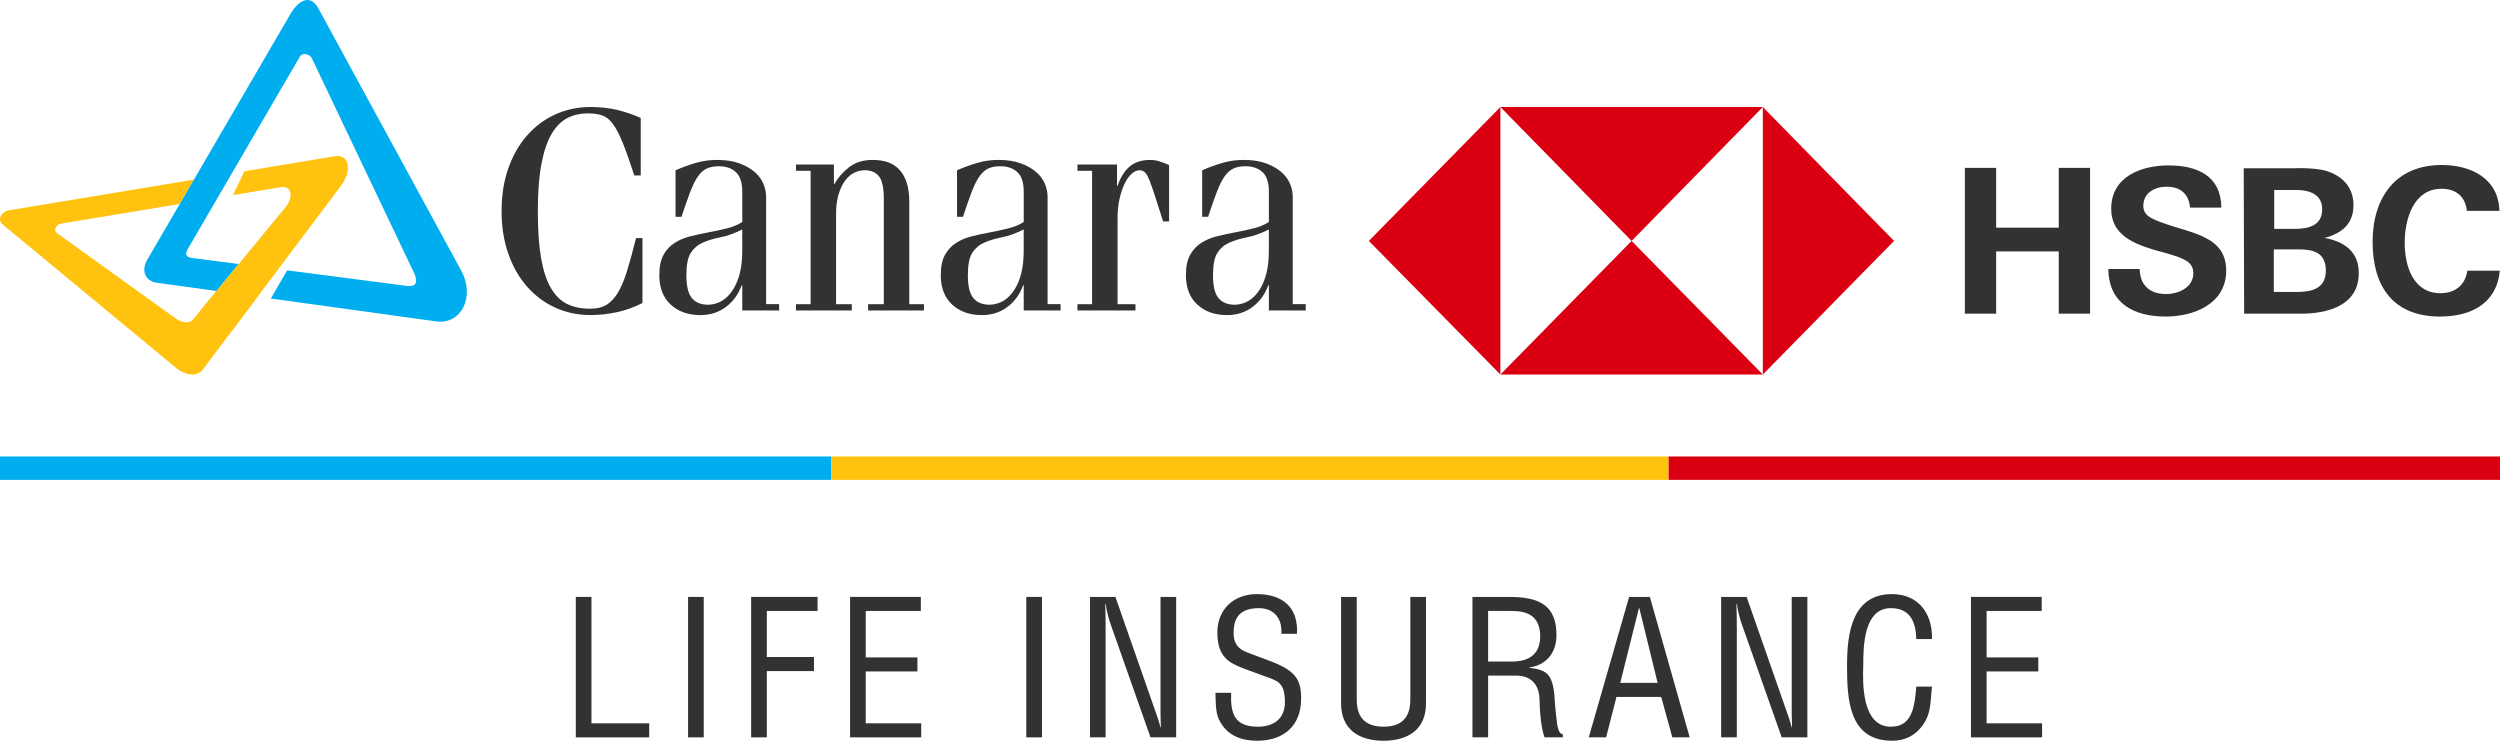 <svg width="162" height="48" viewBox="0 0 162 48" fill="none" xmlns="http://www.w3.org/2000/svg">
<path d="M13.15 23.936L16.692 19.225L14.029 18.857L12.531 20.675C12.205 21.071 11.662 20.834 11.378 20.63L3.704 15.115C3.414 14.907 3.659 14.54 3.96 14.49L11.65 13.215L12.568 11.638L0.562 13.63C0.115 13.703 -0.225 14.218 0.183 14.555L11.443 23.869C11.841 24.198 12.694 24.544 13.15 23.936Z" fill="#FFC20E"/>
<path d="M20.639 0.559L29.879 17.52C30.821 19.249 29.874 21.05 28.259 20.826L17.548 19.344L18.61 17.518L26.339 18.524C27.143 18.635 27.059 18.079 26.72 17.455L20.201 3.764C20.064 3.512 19.599 3.38 19.441 3.653L12.225 16.036C12.011 16.404 11.952 16.648 12.416 16.712L15.468 17.109L14.028 18.857L10.153 18.32C9.431 18.22 9.115 17.565 9.543 16.83L18.838 0.877C19.256 0.16 20.055 -0.512 20.639 0.559Z" fill="#00ADEF"/>
<path d="M18.032 17.443L18.781 16.445L22.087 12.049C22.822 11.072 22.668 9.964 21.669 10.129L15.839 11.096L15.096 12.644L18.222 12.125C18.896 12.014 19.03 12.785 18.504 13.423L16.386 15.995L15.468 17.109L12.933 20.187L15.018 21.45L18.032 17.443Z" fill="#FFC20E"/>
<path d="M41.52 11.368H41.103C40.812 10.475 40.561 9.764 40.346 9.237C40.132 8.71 39.92 8.306 39.711 8.027C39.504 7.748 39.272 7.564 39.02 7.477C38.767 7.391 38.458 7.347 38.092 7.347C37.599 7.347 37.154 7.449 36.756 7.654C36.359 7.859 36.017 8.207 35.733 8.697C35.449 9.188 35.231 9.84 35.079 10.652C34.928 11.464 34.851 12.474 34.851 13.677C34.851 14.894 34.921 15.905 35.06 16.712C35.199 17.519 35.411 18.167 35.694 18.657C35.979 19.148 36.331 19.495 36.755 19.7C37.177 19.904 37.679 20.006 38.261 20.006C38.651 20.006 38.986 19.929 39.264 19.773C39.542 19.619 39.792 19.364 40.013 19.011C40.233 18.656 40.435 18.189 40.618 17.605C40.801 17.021 41 16.296 41.216 15.427H41.632V19.633C41.101 19.907 40.549 20.106 39.974 20.23C39.4 20.354 38.828 20.416 38.261 20.416C37.452 20.416 36.698 20.258 35.997 19.941C35.296 19.625 34.688 19.175 34.169 18.591C33.651 18.007 33.244 17.3 32.948 16.468C32.651 15.636 32.502 14.706 32.502 13.675C32.502 12.645 32.651 11.714 32.948 10.882C33.244 10.05 33.651 9.344 34.169 8.76C34.687 8.177 35.295 7.726 35.997 7.409C36.698 7.093 37.452 6.934 38.261 6.934C38.905 6.934 39.492 7 40.022 7.13C40.553 7.261 41.052 7.431 41.519 7.643V11.368H41.52Z" fill="#323232"/>
<path d="M43.776 14.049V11.033C44.232 10.835 44.678 10.674 45.111 10.549C45.544 10.425 45.995 10.363 46.464 10.363C47.014 10.363 47.489 10.434 47.887 10.578C48.285 10.72 48.616 10.904 48.88 11.126C49.144 11.349 49.337 11.604 49.459 11.89C49.583 12.176 49.644 12.461 49.644 12.745V19.709H50.487V20.119H48.099V18.481H48.063C47.852 19.064 47.513 19.533 47.044 19.887C46.575 20.24 46.025 20.418 45.393 20.418C44.597 20.418 43.953 20.191 43.461 19.738C42.969 19.285 42.723 18.649 42.723 17.829C42.723 17.283 42.813 16.846 42.995 16.516C43.176 16.188 43.42 15.927 43.724 15.734C44.028 15.542 44.371 15.399 44.752 15.306C45.133 15.213 45.522 15.129 45.92 15.055C46.319 14.98 46.707 14.896 47.089 14.803C47.469 14.71 47.806 14.57 48.099 14.384V12.43C48.099 11.834 47.96 11.409 47.686 11.155C47.41 10.9 47.038 10.773 46.569 10.773C46.265 10.773 46.007 10.822 45.796 10.922C45.586 11.021 45.395 11.192 45.226 11.434C45.056 11.675 44.889 12.01 44.725 12.439C44.56 12.868 44.373 13.405 44.162 14.049H43.776ZM48.098 14.869C47.606 15.117 47.14 15.286 46.701 15.372C46.262 15.459 45.878 15.574 45.55 15.717C45.222 15.859 44.961 16.08 44.768 16.378C44.575 16.675 44.478 17.16 44.478 17.83C44.478 18.537 44.597 19.034 44.838 19.319C45.077 19.605 45.432 19.747 45.9 19.747C46.567 19.723 47.1 19.397 47.498 18.77C47.897 18.142 48.097 17.314 48.097 16.284V14.869H48.098Z" fill="#323232"/>
<path d="M51.578 10.661H54.038V11.927H54.073C54.283 11.53 54.594 11.17 55.004 10.847C55.414 10.525 55.929 10.363 56.55 10.363C56.902 10.363 57.221 10.41 57.508 10.503C57.795 10.596 58.044 10.751 58.254 10.969C58.465 11.185 58.63 11.468 58.746 11.815C58.864 12.163 58.922 12.591 58.922 13.101V19.71H59.871V20.12H56.252V19.71H57.271V12.877C57.271 12.182 57.168 11.701 56.963 11.434C56.759 11.167 56.451 11.033 56.041 11.033C55.795 11.033 55.561 11.089 55.339 11.202C55.116 11.313 54.92 11.487 54.75 11.722C54.58 11.958 54.443 12.253 54.337 12.607C54.231 12.961 54.178 13.38 54.178 13.864V19.711H55.198V20.12H51.579V19.711H52.527V11.07H51.579V10.661H51.578Z" fill="#323232"/>
<path d="M62.015 14.049V11.033C62.472 10.835 62.917 10.674 63.351 10.549C63.784 10.425 64.234 10.363 64.703 10.363C65.254 10.363 65.728 10.434 66.127 10.578C66.525 10.72 66.855 10.904 67.119 11.126C67.383 11.349 67.576 11.604 67.699 11.89C67.822 12.176 67.883 12.461 67.883 12.745V19.709H68.727V20.119H66.338V18.481H66.303C66.092 19.064 65.752 19.533 65.284 19.887C64.815 20.24 64.264 20.418 63.633 20.418C62.836 20.418 62.192 20.191 61.7 19.738C61.209 19.285 60.962 18.649 60.962 17.829C60.962 17.283 61.053 16.846 61.234 16.516C61.416 16.188 61.659 15.927 61.964 15.734C62.267 15.542 62.61 15.399 62.992 15.306C63.372 15.213 63.762 15.129 64.16 15.055C64.558 14.98 64.947 14.896 65.328 14.803C65.709 14.71 66.046 14.57 66.338 14.384V12.43C66.338 11.834 66.2 11.409 65.925 11.155C65.65 10.9 65.278 10.773 64.809 10.773C64.504 10.773 64.247 10.822 64.036 10.922C63.825 11.021 63.635 11.192 63.465 11.434C63.295 11.675 63.129 12.01 62.964 12.439C62.8 12.868 62.613 13.405 62.402 14.049H62.015ZM66.337 14.869C65.845 15.117 65.379 15.286 64.939 15.372C64.501 15.459 64.117 15.574 63.789 15.717C63.461 15.859 63.2 16.08 63.007 16.378C62.813 16.675 62.717 17.16 62.717 17.83C62.717 18.537 62.836 19.034 63.077 19.319C63.316 19.605 63.671 19.747 64.139 19.747C64.806 19.723 65.339 19.397 65.737 18.77C66.135 18.142 66.335 17.314 66.335 16.284V14.869H66.337Z" fill="#323232"/>
<path d="M70.766 11.07H69.818V10.661H72.382V12.039H72.418C72.605 11.493 72.866 11.077 73.2 10.792C73.534 10.507 73.982 10.364 74.544 10.364C74.767 10.364 74.992 10.404 75.22 10.485C75.449 10.566 75.627 10.637 75.757 10.7V14.349H75.37L74.756 12.431C74.591 11.935 74.45 11.578 74.334 11.36C74.217 11.143 74.053 11.034 73.842 11.034C73.666 11.034 73.49 11.114 73.315 11.276C73.139 11.438 72.987 11.658 72.858 11.937C72.729 12.217 72.624 12.54 72.542 12.905C72.46 13.272 72.419 13.666 72.419 14.088V19.711H73.578V20.12H69.818V19.711H70.767V11.07H70.766Z" fill="#323232"/>
<path d="M77.901 14.049V11.033C78.357 10.835 78.803 10.674 79.236 10.549C79.669 10.425 80.12 10.363 80.589 10.363C81.139 10.363 81.614 10.434 82.012 10.578C82.41 10.72 82.741 10.904 83.005 11.126C83.269 11.349 83.462 11.604 83.585 11.89C83.708 12.176 83.769 12.461 83.769 12.745V19.709H84.612V20.119H82.224V18.481H82.188C81.978 19.064 81.638 19.533 81.169 19.887C80.7 20.24 80.15 20.418 79.518 20.418C78.722 20.418 78.078 20.191 77.586 19.738C77.094 19.285 76.848 18.649 76.848 17.829C76.848 17.283 76.938 16.846 77.12 16.516C77.301 16.188 77.545 15.927 77.849 15.734C78.153 15.542 78.496 15.399 78.877 15.306C79.258 15.213 79.647 15.129 80.045 15.055C80.444 14.98 80.832 14.896 81.213 14.803C81.594 14.71 81.931 14.57 82.224 14.384V12.43C82.224 11.834 82.085 11.409 81.811 11.155C81.535 10.9 81.163 10.773 80.694 10.773C80.39 10.773 80.132 10.822 79.921 10.922C79.71 11.021 79.52 11.192 79.351 11.434C79.181 11.675 79.014 12.01 78.85 12.439C78.685 12.868 78.498 13.405 78.287 14.049H77.901ZM82.222 14.869C81.731 15.117 81.264 15.286 80.825 15.372C80.386 15.459 80.003 15.574 79.674 15.717C79.346 15.859 79.085 16.08 78.892 16.378C78.699 16.675 78.602 17.16 78.602 17.83C78.602 18.537 78.722 19.034 78.962 19.319C79.202 19.605 79.556 19.747 80.025 19.747C80.691 19.723 81.225 19.397 81.623 18.77C82.021 18.142 82.221 17.314 82.221 16.284V14.869H82.222Z" fill="#323232"/>
<path d="M122.734 15.612L114.231 6.934V24.27L122.734 15.612Z" fill="#DB0011"/>
<path d="M105.728 15.612L114.231 6.934H97.225L105.728 15.612Z" fill="#DB0011"/>
<path d="M88.702 15.612L97.225 24.27V6.934L88.702 15.612Z" fill="#DB0011"/>
<path d="M105.728 15.612L97.225 24.27H114.231L105.728 15.612Z" fill="#DB0011"/>
<path d="M133.407 16.292H129.351V20.326H127.322V10.878H129.351V14.753H133.407V10.878H135.436V20.326H133.407V16.292Z" fill="#323232"/>
<path d="M140.335 20.512C138.307 20.512 136.647 19.689 136.621 17.433H138.649C138.676 18.442 139.255 19.052 140.362 19.052C141.178 19.052 142.127 18.628 142.127 17.699C142.127 16.956 141.494 16.743 140.441 16.425L139.756 16.239C138.281 15.814 136.805 15.231 136.805 13.532C136.805 11.435 138.755 10.719 140.52 10.719C142.337 10.719 143.918 11.356 143.944 13.453H141.916C141.837 12.603 141.336 12.099 140.388 12.099C139.624 12.099 138.887 12.497 138.887 13.346C138.887 14.036 139.519 14.249 140.836 14.673L141.626 14.912C143.233 15.416 144.26 15.974 144.26 17.566C144.234 19.689 142.179 20.512 140.335 20.512Z" fill="#323232"/>
<path d="M145.393 10.905H148.66C149.266 10.878 149.898 10.905 150.504 11.011C151.636 11.276 152.506 12.019 152.506 13.293C152.506 14.514 151.742 15.124 150.635 15.416C151.9 15.655 152.848 16.292 152.848 17.698C152.848 19.848 150.741 20.326 149.108 20.326H145.42L145.393 10.905ZM148.66 14.832C149.555 14.832 150.477 14.647 150.477 13.559C150.477 12.576 149.634 12.311 148.791 12.311H147.369V14.832H148.66ZM148.844 18.919C149.792 18.919 150.714 18.707 150.714 17.539C150.714 16.372 149.924 16.159 148.95 16.159H147.343V18.919H148.844Z" fill="#323232"/>
<path d="M158.116 20.512C155.087 20.512 153.744 18.574 153.744 15.682C153.744 12.789 155.245 10.692 158.222 10.692C160.092 10.692 161.91 11.542 161.962 13.665H159.855C159.75 12.709 159.117 12.232 158.222 12.232C156.378 12.232 155.825 14.222 155.825 15.735C155.825 17.247 156.378 18.999 158.143 18.999C159.065 18.999 159.75 18.495 159.881 17.539H161.989C161.778 19.716 160.066 20.512 158.116 20.512Z" fill="#323232"/>
<rect y="29.579" width="53.873" height="1.517" fill="#00ADEF"/>
<rect x="53.873" y="29.579" width="54.255" height="1.517" fill="#FFC20E"/>
<rect x="108.127" y="29.579" width="53.873" height="1.517" fill="#DB0011"/>
<path d="M132.327 47.781H127.718V38.68H132.302V39.59H128.732V42.6H132.082V43.51H128.732V46.871H132.327V47.781Z" fill="#323232"/>
<path d="M125.191 41.411H124.176C124.151 40.331 123.797 39.408 122.525 39.408C120.765 39.408 120.74 41.896 120.74 43.097C120.691 44.335 120.667 47.09 122.525 47.09C123.736 47.09 123.992 46.107 124.115 45.112C124.139 44.906 124.151 44.699 124.176 44.493H125.191C125.166 44.675 125.166 44.869 125.142 45.051C125.081 45.791 125.044 46.35 124.604 46.981C124.127 47.636 123.491 48 122.611 48C119.787 48 119.689 45.294 119.689 43.122C119.689 41.071 119.994 38.498 122.599 38.498C124.335 38.498 125.24 39.785 125.191 41.411Z" fill="#323232"/>
<path d="M116.103 46.107V38.68H117.118V47.781H115.455L112.887 40.5C112.74 40.088 112.63 39.675 112.545 39.129H112.52C112.533 39.59 112.545 40.064 112.545 40.525V47.781H111.53V38.68H113.181L115.785 46.131C115.895 46.41 115.98 46.701 116.103 47.126H116.127C116.115 46.798 116.103 46.447 116.103 46.107Z" fill="#323232"/>
<path d="M102.951 47.781L105.567 38.68H106.912L109.492 47.781H108.367L107.646 45.16H104.748L104.076 47.781H102.951ZM107.414 44.25L106.228 39.408H106.203L104.993 44.25H107.414Z" fill="#323232"/>
<path d="M96.43 39.59V42.867H98.032C98.509 42.855 99.829 42.782 99.805 41.192C99.78 39.627 98.546 39.59 97.861 39.59H96.43ZM96.43 43.777V47.781H95.415V38.68H97.775C99.695 38.68 100.917 39.178 100.856 41.277C100.82 42.345 100.159 43.109 99.096 43.255V43.279C100.282 43.389 100.575 43.765 100.722 44.978C100.758 45.658 100.82 46.325 100.917 47.005C100.954 47.175 101.027 47.575 101.272 47.575V47.781H100.086C99.866 47.199 99.768 46.07 99.768 45.464C99.768 44.553 99.401 43.777 98.203 43.777H96.43Z" fill="#323232"/>
<path d="M86.902 45.585V38.68H87.917V45.221C87.905 45.937 88.027 47.09 89.653 47.09C91.279 47.09 91.401 45.937 91.389 45.221V38.68H92.404V45.585C92.404 47.211 91.316 48 89.653 48C87.99 48 86.902 47.211 86.902 45.585Z" fill="#323232"/>
<path d="M84.045 41.071H83.03C83.104 40.124 82.59 39.408 81.575 39.408C80.096 39.408 79.937 40.331 79.937 41.035C79.937 41.666 80.218 42.054 80.805 42.272C81.294 42.454 81.771 42.636 82.26 42.818C83.996 43.462 84.314 44.068 84.314 45.27C84.314 46.993 83.226 48 81.465 48C80.561 48 79.484 47.745 78.959 46.556C78.763 46.107 78.775 45.379 78.763 44.893H79.778C79.729 46.24 79.986 47.09 81.514 47.09C82.541 47.09 83.263 46.568 83.263 45.5C83.263 44.117 82.7 44.105 81.771 43.753C81.27 43.559 80.463 43.304 79.974 43.049C79.106 42.612 78.885 41.884 78.885 40.986C78.885 39.481 79.949 38.498 81.441 38.498C83.116 38.498 84.143 39.36 84.045 41.071Z" fill="#323232"/>
<path d="M75.201 46.107V38.68H76.216V47.781H74.553L71.986 40.5C71.839 40.088 71.729 39.675 71.644 39.129H71.619C71.631 39.59 71.644 40.064 71.644 40.525V47.781H70.629V38.68H72.279L74.883 46.131C74.993 46.41 75.079 46.701 75.201 47.126H75.226C75.214 46.798 75.201 46.447 75.201 46.107Z" fill="#323232"/>
<path d="M67.519 47.781H66.504V38.68H67.519V47.781Z" fill="#323232"/>
<path d="M59.694 47.781H55.085V38.68H59.67V39.59H56.1V42.6H59.45V43.51H56.1V46.871H59.694V47.781Z" fill="#323232"/>
<path d="M49.689 47.781H48.674V38.68H52.978V39.59H49.689V42.575H52.746V43.486H49.689V47.781Z" fill="#323232"/>
<path d="M45.602 47.781H44.587V38.68H45.602V47.781Z" fill="#323232"/>
<path d="M42.068 47.781H37.312V38.68H38.327V46.871H42.068V47.781Z" fill="#323232"/>
</svg>
